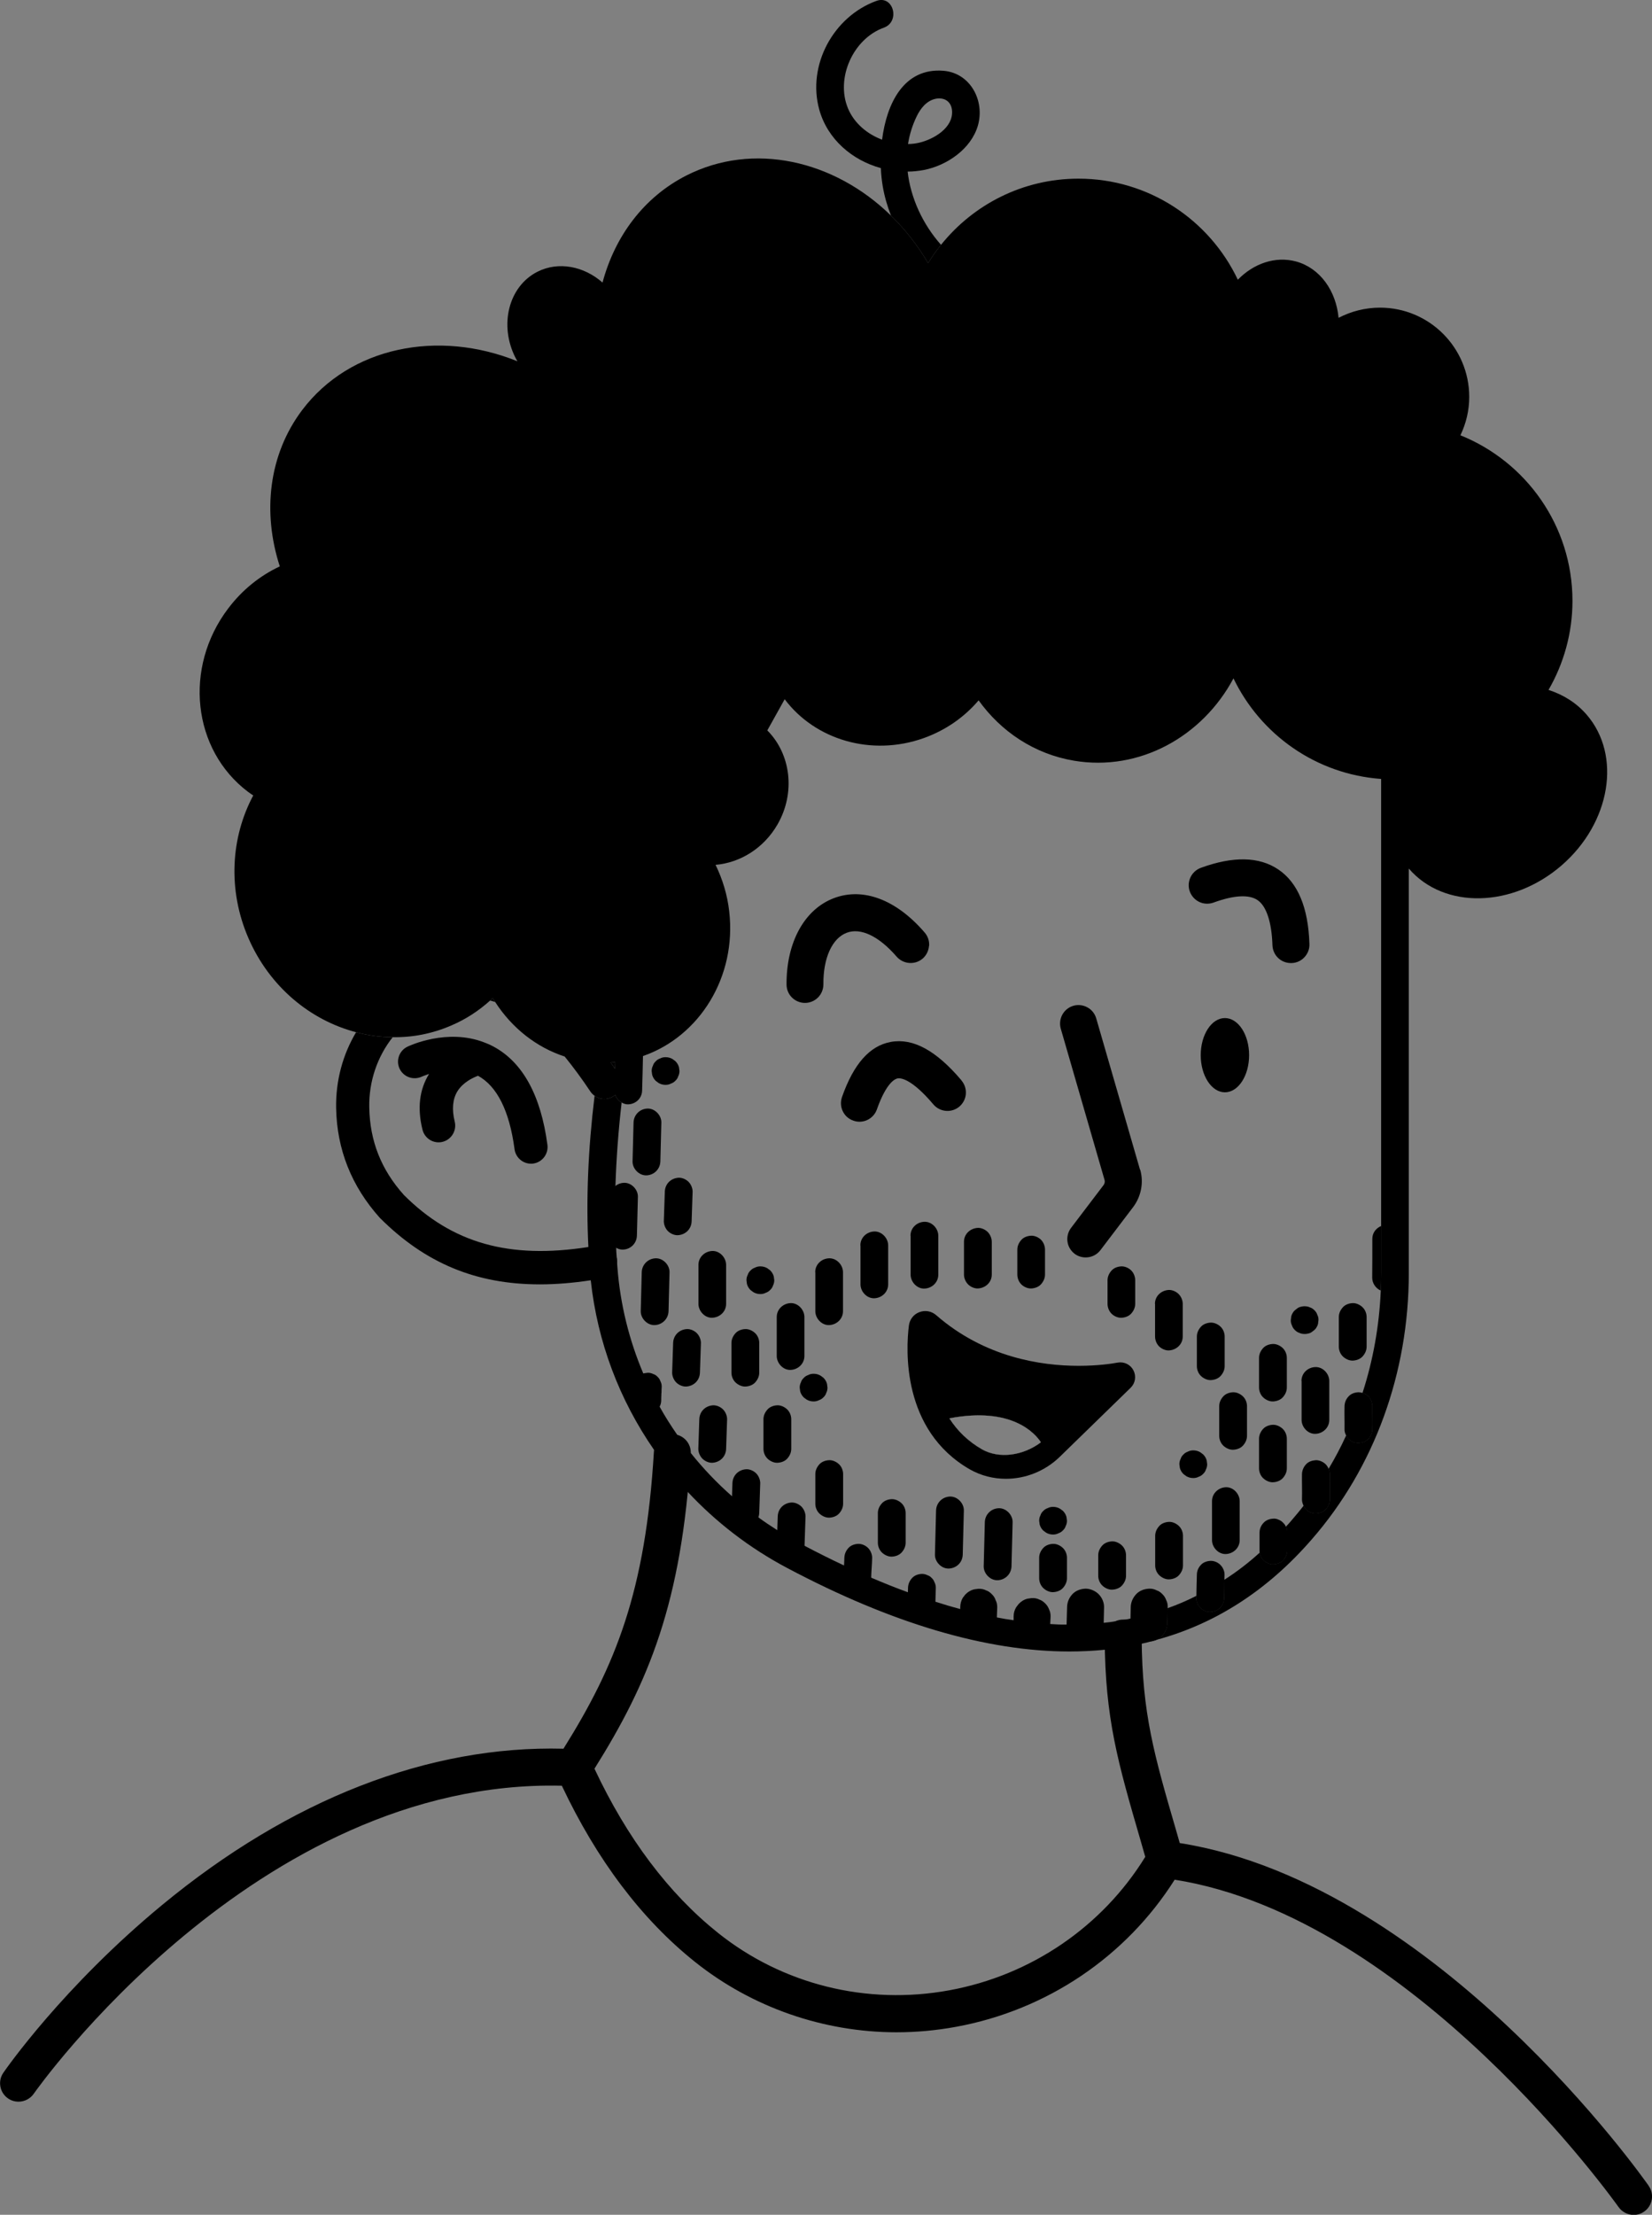 <?xml version="1.0" encoding="UTF-8"?>
<!DOCTYPE svg PUBLIC '-//W3C//DTD SVG 1.0//EN'
          'http://www.w3.org/TR/2001/REC-SVG-20010904/DTD/svg10.dtd'>
<svg data-name="Calque 2" height="178.39" viewBox="0 0 133.14 178.39" width="133.14" xmlns="http://www.w3.org/2000/svg" xmlns:xlink="http://www.w3.org/1999/xlink"
><rect x="0" y="0" width="133.14" height="178.39" fill="#808080" stroke="none"/><g data-name="Calque 2"
  ><g
    ><g
      ><g
        ><path d="m39.91,80.71c-.14-.05-.28-.09-.41-.12.07-.07.14-.13.21-.2.07.11.13.22.2.32Z"
          /><path d="m49.73,101.71c-.02.6-.46,1.12-1.08,1.24-.35.06-.7.12-1.04.17-1.45.22-2.82.33-4.1.33-5.15,0-9.25-1.71-12.9-5.36-2.28-2.54-3.46-5.51-3.52-8.84-.04-2.21.54-4.32,1.61-6.11.96.26,1.95.4,2.95.4-1.23,1.55-1.93,3.55-1.89,5.66.05,2.71.96,5.01,2.79,7.05,3.88,3.88,8.49,5.19,14.87,4.19.24-.03.5-.07.75-.12.35-.06.71.01,1,.22.28.19.47.49.54.82,0,.01.01.03.01.04.02.1.02.21.01.31Z"
          /><path d="m38.51,86.64s0,0,0,0c1.55.84,2.55,2.84,2.96,5.93.09.66.66,1.16,1.32,1.16.06,0,.12,0,.18-.01.73-.1,1.24-.77,1.15-1.5-.53-4-2-6.67-4.36-7.93-.22-.12-.44-.22-.66-.3-.02,0-.03-.01-.05-.02-3.02-1.18-6.08.27-6.22.34-.66.32-.94,1.12-.62,1.78.32.66,1.11.94,1.78.63,0,0,.23-.1.59-.22-.78,1.26-.96,2.77-.53,4.49.15.6.68,1.02,1.3,1.02.11,0,.22-.01.32-.04.71-.18,1.15-.9.98-1.62-.25-1-.17-1.83.22-2.46.44-.7,1.2-1.07,1.65-1.24Z"
        /></g
        ><path d="m74.87,76.19c-.03.39-.21.76-.51,1.02-.62.53-1.56.46-2.1-.16-1.42-1.64-2.89-2.35-4.02-1.92-1.17.44-1.9,2.03-1.88,4.15,0,.4-.15.77-.43,1.06-.28.28-.66.44-1.05.44h0c-.82,0-1.49-.66-1.49-1.48-.02-3.4,1.44-6.06,3.82-6.96,2.36-.89,5.03.12,7.31,2.77.26.3.39.68.36,1.08Z"
        /><path d="m103.02,70.03c-1.54-1.04-3.64-1.08-6.24-.13-.77.28-1.17,1.14-.89,1.91.14.37.41.67.77.84.36.17.77.18,1.14.05,1.64-.6,2.86-.67,3.55-.2.71.48,1.14,1.77,1.2,3.63.03.81.68,1.44,1.49,1.44h.05c.4-.01.77-.18,1.04-.47.27-.29.42-.67.4-1.07-.09-2.92-.93-4.94-2.51-6Z"
        /><path d="m77.49,87.02c-2.04-2.41-3.9-3.42-5.69-3.1-1.71.31-3,1.77-3.94,4.44-.13.38-.11.78.06,1.14.17.36.47.63.85.76.16.06.33.09.5.09.63,0,1.19-.4,1.4-.99.77-2.18,1.47-2.46,1.67-2.5.23-.04,1.1-.01,2.88,2.09.53.63,1.47.71,2.1.18.3-.26.49-.62.52-1.01.03-.4-.09-.78-.35-1.09Z"
        /><ellipse cx="98.72" cy="84.99" rx="1.95" ry="2.99"
        /><path d="m91.88,94.22l-3.53-12.19c-.11-.38-.36-.7-.71-.89-.35-.19-.75-.24-1.13-.13-.79.23-1.24,1.05-1.02,1.84l3.53,12.19c.04.14.01.28-.07.4l-2.63,3.46c-.24.32-.34.71-.29,1.1.05.39.26.74.57.98.26.2.57.3.9.3.47,0,.9-.21,1.19-.59l2.63-3.46c.65-.86.87-1.99.57-3.03Z"
        /><path d="m49.58,85.55c-.01.18-.01.36-.02.54-.1-.17-.22-.34-.35-.51.12-.01.25-.01.37-.03Z"
        /><path d="m94.11,129.53l-.04,1.21c-.01.38-.15.73-.42,1.03-.13.13-.28.25-.47.32-.06.03-.12.05-.19.06-.05.02-.09.03-.14.04-.02.01-.04.01-.07.01-.25.08-.51.14-.76.19-.97.22-1.96.38-2.97.49-.94.09-1.9.14-2.87.14-6.67,0-14.31-2.26-22.71-6.71-3.07-1.62-5.77-3.71-8.05-6.15-.99-1.06-1.9-2.19-2.71-3.38-2.78-4.01-4.56-8.67-5.1-13.66-.03-.28-.06-.57-.08-.86-.05-.6-.08-1.21-.11-1.82-.19-3.8-.03-7.83.5-12.18.15.11.33.19.52.23.36.07.71,0,1.01-.2.05-.03.09-.07.13-.11.09.26.28.49.52.62-.27,2.33-.43,4.56-.5,6.72-.04,1.7-.03,3.36.06,4.97h0c0,.3.03.58.05.87.01.12.01.23.02.35.01.13.02.25.03.38.23,2.99.95,5.87,2.09,8.55.39.91.83,1.8,1.31,2.66.43.78.91,1.53,1.42,2.27.34.5.7.98,1.08,1.45,1,1.25,2.11,2.42,3.33,3.49.67.6,1.38,1.17,2.12,1.7.49.36,1,.7,1.52,1.03.61.39,1.24.76,1.89,1.1.1.06.21.11.31.16,1.08.57,2.14,1.1,3.19,1.59.74.35,1.46.67,2.18.98,1.01.43,2,.83,2.97,1.18.75.28,1.48.53,2.21.76.68.22,1.35.42,2.01.59.12.04.24.07.36.1.12.03.25.06.37.09.5.13.99.24,1.48.34.13.03.25.06.37.08.13.03.26.05.38.07.45.09.89.16,1.33.22.13.03.25.05.38.06.12.02.25.04.37.05.5.07.99.12,1.48.16.13.01.26.02.38.02.12.01.24.02.36.02.44.03.88.05,1.31.04.13.01.25.01.38.01.12,0,.25,0,.37-.01.5,0,1-.03,1.49-.07.13-.01.25-.02.37-.03.13-.01.26-.02.38-.04.32-.03.64-.07.95-.12.25-.04.48-.08.72-.13,0-.01,0,0,0,0,.16-.02.32-.05.48-.09.12-.02.25-.05.37-.08.13-.02.26-.05.38-.09.51-.11,1.01-.25,1.5-.42.13-.03.25-.07.37-.11.13-.05.26-.09.38-.14Z"
        /><path d="m98.68,127.24c-.01.49-.02.97-.03,1.47,0,.3-.12.57-.33.79-.2.22-.5.31-.79.32-.28.02-.59-.13-.79-.32-.19-.2-.33-.51-.32-.79v-.17c.77-.37,1.53-.81,2.26-1.3Z"
        /><path d="m103.74,123.43c-.01.49.01.96,0,1.45-.01.3-.12.56-.33.79-.2.21-.5.31-.78.32-.16.01-.3-.02-.44-.09-.13-.05-.25-.13-.35-.23-.11-.11-.19-.23-.24-.36-.04-.08-.07-.16-.08-.25.73-.63,1.43-1.33,2.11-2.09.01.01.02.02.02.03.07.14.1.28.09.43Z"
        /><path d="m107.17,120.78c0,.31-.13.57-.33.79s-.5.31-.79.33c-.28.01-.6-.14-.79-.33-.08-.08-.15-.18-.2-.29.74-.94,1.41-1.94,2.02-2.97.06.14.09.28.09.42-.02.68.01,1.37,0,2.05Z"
        /><path d="m110.59,115.11c0,.3-.12.57-.32.79-.21.22-.5.31-.79.32-.28.02-.6-.13-.79-.32-.08-.08-.15-.17-.2-.28.52-1.11.96-2.26,1.32-3.43.17.06.34.16.46.28.19.19.33.5.32.79-.01.61.02,1.23,0,1.85Z"
        /><g
        ><path d="m91.35,110.38c-.24-.47-.75-.72-1.27-.63-.47.09-1.62.26-3.15.26-3.04,0-7.58-.68-11.48-4.08-.38-.33-.89-.42-1.36-.24-.46.17-.78.59-.84,1.08-.24,1.91-.59,8.42,4.91,11.58.9.51,1.9.76,2.91.76,1.57,0,3.15-.61,4.35-1.78l5.7-5.55c.38-.37.47-.93.23-1.4Zm-7.46,5.79c-1.43,1.09-3.39,1.35-4.76.56-1.08-.62-1.96-1.46-2.62-2.49,5.04-.96,6.92,1.22,7.38,1.93Z"
          /><g
          ><path d="m84.69,116.06s-1.89-4.09-9.1-2.39h-.24c.66,1.41,1.73,2.74,3.41,3.71,1.92,1.09,4.51.48,6.1-1.06l-.17-.26Zm-5.56.67c-1.08-.62-1.96-1.46-2.62-2.49,5.04-.96,6.92,1.22,7.38,1.93-1.43,1.09-3.39,1.35-4.76.56Z" fill="#fff"
            /><path d="m85.34,115.7c-.28-.54-2.56-4.46-9.83-2.77h-1.34l.5,1.06c.83,1.73,2.08,3.09,3.72,4.03.78.45,1.67.66,2.57.66,1.57,0,3.19-.63,4.42-1.83l.43-.42-.47-.73Zm-6.21,1.03c-1.08-.62-1.96-1.46-2.62-2.49,5.04-.96,6.92,1.22,7.38,1.93-1.43,1.09-3.39,1.35-4.76.56Z"
          /></g
        ></g
        ><path d="m127.87,57.56c-.83-.96-1.89-1.61-3.07-1.99,1.22-2.11,1.93-4.56,1.93-7.17,0-6.05-3.74-11.21-9.03-13.34.45-.94.71-1.98.71-3.09,0-3.97-3.22-7.19-7.19-7.19-1.2,0-2.34.3-3.34.82-.2-2.17-1.49-4.01-3.43-4.54-1.68-.45-3.42.17-4.69,1.47-2.28-4.81-7.17-8.14-12.84-8.14-4.49,0-8.48,2.09-11.08,5.33-.38.47-.73.96-1.04,1.47-.85-1.44-1.86-2.72-2.99-3.82-4.58-4.48-11.12-5.97-16.5-3.23-3.44,1.75-5.76,4.91-6.75,8.62-1.5-1.32-3.55-1.73-5.25-.87-2.32,1.18-3.11,4.29-1.76,6.94.05.1.1.18.15.27-6.37-2.58-13.48-1.18-17.34,3.92-2.72,3.6-3.22,8.26-1.81,12.6-1.58.74-3.02,1.88-4.16,3.39-3.61,4.76-2.89,11.38,1.6,14.77.14.11.28.19.42.29-1.8,3.36-2.08,7.59-.39,11.49,1.7,3.92,4.99,6.62,8.68,7.58.96.26,1.95.4,2.95.4,1.59.03,3.2-.28,4.74-.95,1.17-.5,2.21-1.19,3.11-2,.07-.07.14-.13.21-.2.07.11.13.22.2.32,1.35,2.09,3.32,3.65,5.6,4.39.66.81,1.36,1.75,2.08,2.83.09.13.2.24.33.33.15.11.33.19.52.23.36.07.71,0,1.01-.2.05-.03.09-.07.13-.11.09.26.28.49.52.62.16.1.35.16.54.15.61-.03,1.1-.49,1.11-1.12.03-.92.05-1.85.07-2.77,4.56-1.58,7.56-6.38,6.95-11.65-.15-1.34-.54-2.6-1.1-3.75,1.98-.17,3.88-1.33,4.99-3.25,1.48-2.57,1.07-5.68-.82-7.58l1.4-2.51c2.44,3.25,6.97,4.64,11.21,3.13,1.79-.64,3.29-1.71,4.42-3.04,1.8,2.51,4.48,4.32,7.68,4.86,5.27.89,10.35-1.93,12.86-6.63,2.18,4.52,6.64,7.72,11.9,8.1v39.8c0,.47-.01.95-.03,1.41-.12,2.85-.62,5.62-1.47,8.24.17.06.34.16.46.28.19.19.33.5.32.79-.01.61.02,1.23,0,1.85,0,.3-.12.57-.32.79-.21.22-.5.31-.79.32-.28.02-.6-.13-.79-.32-.08-.08-.15-.17-.2-.28-.42.92-.89,1.81-1.41,2.68h0c.06.15.09.29.09.43-.02.68.01,1.37,0,2.05,0,.31-.13.57-.33.79s-.5.31-.79.33c-.28.01-.6-.14-.79-.33-.08-.08-.15-.18-.2-.29-.33.43-.68.84-1.03,1.25-.13.15-.26.3-.4.44.01.01.02.02.02.03.07.14.1.28.09.43-.01.49.01.96,0,1.45-.01.3-.12.56-.33.79-.2.21-.5.31-.78.32-.16.01-.3-.02-.44-.09-.13-.05-.25-.13-.35-.23-.11-.11-.19-.23-.24-.36-.04-.08-.07-.16-.08-.25-.91.83-1.86,1.55-2.84,2.18-.01.49-.02.97-.03,1.47,0,.3-.12.57-.33.79-.2.22-.5.31-.79.32-.28.02-.59-.13-.79-.32-.19-.2-.33-.51-.32-.79v-.17c-.75.38-1.52.71-2.31.99l-.04,1.21c-.01.38-.15.73-.42,1.03-.13.13-.28.25-.47.32,4.77-1.29,8.97-3.99,12.53-8.09,5.05-5.78,7.83-13.41,7.83-21.46v-32.57h.01c2.84,3.28,8.35,3.16,12.31-.27,3.95-3.43,4.85-8.86,2.01-12.14Zm-78.31,28.53c-.1-.17-.22-.34-.35-.51.12-.01.25-.01.37-.03-.01.18-.01.36-.02.54Z"
        /><path d="m76.04,5.7c-3.2-.26-4.58,2.64-4.95,5.55-1.2-.45-2.24-1.32-2.74-2.5-1.03-2.44.4-5.63,2.88-6.52,1.35-.49.77-2.65-.59-2.16-3.46,1.25-5.61,5.17-4.61,8.77.67,2.39,2.66,4.07,4.96,4.7.02.52.08,1.01.15,1.45.14.82.37,1.62.67,2.38,1.13,1.1,2.14,2.38,2.99,3.82.31-.51.66-1,1.04-1.47-1.46-1.64-2.45-3.76-2.69-5.9.44,0,.88-.05,1.32-.13,1.86-.37,3.79-1.69,4.34-3.57.58-2-.6-4.24-2.77-4.42Zm-1.94,5.79c-.3.07-.61.11-.92.11.12-.76.35-1.51.7-2.23.31-.64.79-1.25,1.51-1.41.72-.15,1.29.22,1.34.97.09,1.37-1.47,2.28-2.63,2.56Z"
        /><path d="m132.87,176.05c-.18-.25-4.42-6.31-11.36-12.84-6.23-5.87-15.8-13.09-26.43-14.76l-.29-1.01c-1.77-6.07-2.74-9.42-2.78-15.51,0-.82-.67-1.48-1.5-1.48-.82,0-1.49.68-1.48,1.5.04,6.5,1.06,9.99,2.9,16.32l.37,1.29c-3.47,5.63-9.22,9.55-15.8,10.75-6.65,1.22-13.44-.47-18.64-4.63-3.97-3.17-7.32-7.62-9.95-13.22,4.37-6.96,7.04-13.39,7.76-25.37.05-.82-.58-1.53-1.4-1.57-.39-.02-.77.11-1.07.37-.3.27-.48.63-.5,1.03-.67,11.25-3.09,17.23-7.29,23.93-10.85-.28-22.02,4.06-32.36,12.6-7.97,6.58-12.59,13.22-12.78,13.5-.23.33-.31.72-.24,1.11.07.39.29.73.62.96.25.17.54.26.84.26.49,0,.95-.24,1.23-.64.18-.26,17.89-25.39,42.56-24.81,2.82,5.97,6.42,10.75,10.73,14.19,4.57,3.65,10.34,5.67,16.25,5.67,1.6,0,3.21-.15,4.79-.44,7.31-1.34,13.69-5.64,17.62-11.85,19.21,3.04,35.6,26.13,35.77,26.36.28.4.74.64,1.22.64.31,0,.6-.09.85-.27.33-.23.54-.57.61-.96.07-.39-.02-.79-.25-1.11Z"
      /></g
      ><g
      ><path d="m51.06,90.41c-.03,1.05-.05,2.09-.08,3.14-.01.58.52,1.14,1.12,1.12s1.1-.49,1.12-1.12l.08-3.14c.01-.58-.52-1.14-1.12-1.12s-1.1.49-1.12,1.12h0Z"
        /><path d="m49.17,96.39c-.03,1.05-.05,2.09-.08,3.14-.01.58.52,1.14,1.12,1.12s1.1-.49,1.12-1.12l.08-3.14c.01-.58-.52-1.14-1.12-1.12s-1.1.49-1.12,1.12h0Z"
        /><path d="m51.72,102.47l-.08,3.14c-.01.58.52,1.14,1.12,1.12s1.1-.49,1.12-1.12c.03-1.05.05-2.09.08-3.14.01-.58-.52-1.14-1.12-1.12s-1.1.49-1.12,1.12h0Z"
        /><path d="m54.25,108.17c-.02.8-.06,1.59-.08,2.39,0,.28.13.59.33.79s.51.34.79.33c.62-.03,1.1-.49,1.12-1.12.02-.8.06-1.59.08-2.39,0-.28-.13-.59-.33-.79s-.51-.34-.79-.33c-.62.03-1.1.49-1.12,1.12h0Z"
        /><path d="m51.1,111.69c0,.14,0,.28-.01.42,0,.04,0,.08,0,.11l.04-.3c-.02.12-.04.24-.05.36,0,.17-.01.33-.02.5,0,.15.03.3.1.43.05.14.12.26.23.36.1.11.22.19.36.23.13.07.28.1.43.1l.3-.04c.19-.05.35-.15.49-.29l.17-.23c.1-.17.15-.36.15-.56,0-.14,0-.28.01-.42,0-.04,0-.08,0-.11l-.04.3c.02-.12.04-.24.05-.36,0-.17.01-.33.02-.5,0-.15-.03-.3-.1-.43-.05-.14-.12-.26-.23-.36-.1-.11-.22-.19-.36-.23-.13-.07-.28-.1-.43-.1l-.3.04c-.19.05-.35.15-.49.29l-.17.23c-.1.17-.15.36-.15.56h0Z"
        /><path d="m56.36,114.31c-.02.8-.06,1.59-.08,2.39,0,.28.13.59.33.79s.51.34.79.33c.62-.03,1.1-.49,1.12-1.12.02-.8.06-1.59.08-2.39,0-.28-.13-.59-.33-.79s-.51-.34-.79-.33c-.62.03-1.1.49-1.12,1.12h0Z"
        /><path d="m59.03,119.46c-.02.8-.06,1.59-.08,2.39,0,.28.13.59.33.79s.51.34.79.33c.62-.03,1.1-.49,1.12-1.12.02-.8.06-1.59.08-2.39,0-.28-.13-.59-.33-.79s-.51-.34-.79-.33c-.62.03-1.1.49-1.12,1.12h0Z"
        /><path d="m62.68,122.14c-.02.8-.06,1.59-.08,2.39,0,.28.13.59.33.79s.51.34.79.33c.62-.03,1.1-.49,1.12-1.12.02-.8.06-1.59.08-2.39,0-.28-.13-.59-.33-.79s-.51-.34-.79-.33c-.62.03-1.1.49-1.12,1.12h0Z"
        /><path d="m68.05,125.47c-.01.55-.07,1.1-.08,1.65,0,.28.13.59.33.79s.51.34.79.33.59-.11.79-.33.32-.48.33-.79c.01-.55.07-1.1.08-1.65,0-.28-.13-.59-.33-.79s-.51-.34-.79-.33-.59.11-.79.33-.32.48-.33.79h0Z"
        /><path d="m73.18,127.89c-.01.46-.03.92-.04,1.39,0,.15.03.3.1.43.05.14.12.26.23.36.1.11.22.19.36.23.13.07.28.1.43.1.29-.01.59-.11.79-.33s.32-.48.33-.79c.01-.46.03-.92.04-1.39,0-.15-.03-.3-.1-.43-.05-.14-.12-.26-.23-.36-.1-.11-.22-.19-.36-.23-.13-.07-.28-.1-.43-.1-.29.01-.59.11-.79.33s-.32.48-.33.79h0Z"
        /><g
        ><path d="m77.76,129.45l-.02.61v.43c-.02.15.02.3.09.43.05.14.12.26.23.36.1.11.22.19.36.23.13.07.28.1.43.1l.3-.04c.19-.05.35-.15.49-.29l.17-.23c.1-.17.15-.36.15-.56l.02-.61v-.43c.02-.15-.02-.3-.09-.43-.05-.14-.12-.26-.23-.36-.1-.11-.22-.19-.36-.23-.13-.07-.28-.1-.43-.1l-.3.04c-.19.05-.35.15-.49.29l-.17.23c-.1.17-.15.36-.15.56h0Z"
          /><path d="m80.25,128.91c-.06-.2-.17-.37-.31-.5-.15-.16-.32-.27-.46-.31-.19-.1-.4-.14-.65-.13l-.35.05c-.25.07-.47.19-.69.42l-.2.26c-.13.23-.2.48-.2.75v.15l-.03.88c-.01.22.04.43.12.56.06.2.17.38.31.5.14.16.32.27.46.31.17.09.35.13.58.13h.07l.35-.05c.25-.07.47-.2.68-.42l.21-.26c.13-.23.2-.49.2-.74v-.23s.03-.81.03-.81c0-.22-.04-.43-.12-.56Zm-.66,1.59c0,.13-.03.26-.07.33l-.14.19c-.1.1-.2.16-.28.19l-.26.03c-.1,0-.17-.01-.31-.08-.07-.02-.14-.06-.22-.15-.06-.05-.1-.12-.15-.26-.04-.07-.06-.15-.05-.24v-.72s.02-.34.02-.34c0-.13.04-.26.08-.33l.14-.19c.09-.1.2-.16.28-.19l.26-.03h.02c.08,0,.16.02.28.08.08.02.15.06.22.14.06.06.11.13.16.26.04.08.05.16.05.25l-.02.69v.37Z"
        /></g
        ><g
        ><path d="m86.38,129.45c-.02.6-.03,1.2-.05,1.8,0,.28.13.59.33.79s.51.34.79.33.59-.11.79-.33.32-.48.33-.79l.05-1.8c0-.28-.13-.59-.33-.79s-.51-.34-.79-.33-.59.11-.79.33-.32.48-.33.79h0Z"
          /><path d="m88.54,128.4c-.28-.28-.71-.45-1.07-.44-.43.02-.8.18-1.05.45-.27.3-.41.64-.42,1.03l-.04,1.41v.39c-.02.38.15.78.43,1.06s.66.44,1.02.44h.05c.43-.02.8-.18,1.05-.45.27-.3.41-.64.42-1.03l.02-.55.03-1.25c.01-.38-.16-.78-.44-1.06Zm-.35,2.84c-.01.21-.08.38-.23.55-.15.16-.4.2-.53.2-.17.01-.38-.08-.51-.21-.14-.14-.23-.35-.22-.52v-.41s.04-1.39.04-1.39c.01-.2.08-.38.23-.55.15-.16.4-.2.54-.2h.01c.16,0,.37.09.49.22.14.13.23.34.22.51l-.03,1.34v.46Z"
        /></g
        ><g
        ><path d="m91.51,129.45c-.01.43-.03.85-.04,1.27,0,.15.03.3.1.43.05.14.12.26.23.36.1.11.22.19.36.23.13.07.28.1.43.1.29-.01.59-.11.79-.33s.32-.48.33-.79c.01-.43.03-.85.04-1.27,0-.15-.03-.3-.1-.43-.05-.14-.12-.26-.23-.36-.1-.11-.22-.19-.36-.23-.13-.07-.28-.1-.43-.1-.29.01-.59.11-.79.33s-.32.48-.33.79h0Z"
          /><path d="m94,128.91c-.07-.2-.18-.38-.31-.5-.15-.16-.32-.27-.46-.31-.19-.1-.39-.15-.62-.14-.43.02-.8.18-1.05.45-.27.3-.42.64-.43,1.03l-.02.93v.21s-.01.13-.01.13c-.01.22.03.43.11.56.06.2.18.37.31.5.15.16.32.27.46.31.01,0,.02.01.03.01.17.09.35.13.54.13h.05c.06,0,.12-.01.18-.02.03,0,.05,0,.07-.01.05,0,.09-.02.14-.04.07-.01.13-.03.19-.06.19-.07.34-.19.47-.32.27-.3.41-.65.42-1.03l.04-1.21v-.06c.01-.22-.04-.43-.11-.56Zm-.67,1.81c-.01.2-.08.38-.23.54-.15.17-.4.21-.53.21-.1,0-.17-.01-.3-.08-.08-.02-.14-.06-.22-.15-.06-.05-.11-.12-.16-.26-.04-.07-.05-.15-.05-.24l.02-.54.02-.74c0-.2.08-.38.23-.55.15-.16.4-.2.53-.2.1-.01.17.01.3.08.08.02.14.06.22.14.06.06.1.13.15.26.04.08.06.16.06.25v.34s-.04.94-.04.94Z"
        /></g
        ><path d="m98.69,126.84c0,.13-.01.27-.01.4-.01.49-.02.97-.03,1.47,0,.3-.12.57-.33.79-.2.22-.5.31-.79.32-.28.02-.59-.13-.79-.32-.19-.2-.33-.51-.32-.79v-.17c.01-.57.02-1.14.04-1.7,0-.31.12-.57.32-.79s.5-.32.79-.33c.28-.01.6.13.79.33.2.2.34.51.33.79Z"
        /><path d="m103.74,123.43c-.01.49.01.96,0,1.45-.01.3-.12.56-.33.79-.2.21-.5.31-.78.32-.16.01-.3-.02-.44-.09-.13-.05-.25-.13-.35-.23-.11-.11-.19-.23-.24-.36-.04-.08-.07-.16-.08-.25-.01-.06-.01-.12-.01-.18.01-.49-.01-.96,0-1.45.01-.3.12-.56.33-.78.2-.22.5-.32.79-.33.15-.01.29.02.43.09.13.05.25.13.35.24.1.09.18.2.22.32.01.01.02.02.02.03.07.14.1.28.09.43Z"
        /><path d="m107.17,120.78c0,.31-.13.57-.33.79s-.5.31-.79.33c-.28.01-.6-.14-.79-.33-.08-.08-.15-.18-.2-.29-.08-.16-.13-.33-.13-.5.02-.68-.01-1.37,0-2.05.01-.3.13-.57.33-.79.2-.22.5-.31.79-.33.28-.01.6.14.79.33.1.1.18.23.24.36h0c.06.15.09.29.09.43-.02.68.01,1.37,0,2.05Z"
        /><path d="m110.59,115.11c0,.3-.12.57-.32.79-.21.22-.5.31-.79.32-.28.02-.6-.13-.79-.32-.08-.08-.15-.17-.2-.28-.09-.16-.14-.34-.13-.51.01-.62-.02-1.24,0-1.85.01-.31.12-.57.33-.79.2-.22.5-.32.79-.33.11,0,.22.02.33.05.17.06.34.16.46.28.19.19.33.5.32.79-.01.61.02,1.23,0,1.85Z"
        /><g
        ><path d="m82.07,130.21l-.02.61v.43c-.02.15.02.3.09.43.05.14.12.26.23.36.1.11.22.19.36.23.13.07.28.1.43.1l.3-.04c.19-.05.35-.15.49-.29l.17-.23c.1-.17.15-.36.15-.56l.02-.61v-.43c.02-.15-.02-.3-.09-.43-.05-.14-.12-.26-.23-.36-.1-.11-.22-.19-.36-.23-.13-.07-.28-.1-.43-.1l-.3.04c-.19.05-.35.15-.49.29l-.17.23c-.1.17-.15.36-.15.56h0Z"
          /><path d="m84.56,129.66c-.07-.2-.18-.37-.31-.5-.15-.15-.32-.27-.46-.31-.19-.1-.4-.15-.66-.13l-.34.05c-.26.07-.48.2-.69.42l-.2.26c-.14.23-.21.48-.21.75v.3s-.02.74-.02.74c0,.21.04.42.11.55.07.2.18.38.31.5.15.16.32.27.46.31.17.09.36.14.58.14h.08l.34-.06c.25-.07.47-.19.69-.41l.2-.27c.14-.23.2-.48.2-.74v-.45s.03-.59.03-.59c.01-.22-.04-.43-.11-.56Zm-.66,1.59c0,.13-.03.26-.07.34l-.15.19c-.09.09-.2.15-.28.18l-.26.03c-.1,0-.17-.01-.3-.07-.08-.03-.14-.07-.22-.15-.06-.06-.11-.13-.16-.26-.03-.08-.05-.16-.05-.25l.02-.65v-.41c.01-.13.04-.25.08-.33l.14-.19c.1-.1.21-.16.29-.18l.26-.04h.02c.08,0,.15.02.28.08.08.02.14.07.22.15.06.05.1.12.15.26.04.07.06.15.06.24l-.02.58v.48Z"
        /></g
        ><path d="m53.58,95.98c-.02.8-.06,1.59-.08,2.39,0,.28.13.59.33.79s.51.34.79.33c.62-.03,1.1-.49,1.12-1.12.02-.8.06-1.59.08-2.39,0-.28-.13-.59-.33-.79s-.51-.34-.79-.33c-.62.03-1.1.49-1.12,1.12h0Z"
        /><path d="m56.29,101.88v3.14c0,.58.51,1.14,1.11,1.12.61-.03,1.12-.49,1.12-1.12v-3.14c0-.58-.51-1.14-1.11-1.12s-1.12.49-1.12,1.12h0Z"
        /><path d="m58.95,108.17c0,.8,0,1.59,0,2.39,0,.29.12.59.33.79s.51.34.79.33.59-.11.79-.33.33-.49.33-.79c0-.8,0-1.59,0-2.39,0-.29-.12-.59-.33-.79s-.51-.34-.79-.33-.59.11-.79.33-.33.49-.33.79h0Z"
        /><path d="m61.53,114.31c0,.8,0,1.59,0,2.39,0,.29.12.59.33.79s.51.34.79.33.59-.11.79-.33.33-.49.33-.79c0-.8,0-1.59,0-2.39,0-.29-.12-.59-.33-.79s-.51-.34-.79-.33-.59.11-.79.33-.33.49-.33.79h0Z"
        /><path d="m65.71,118.73c0,.8,0,1.59,0,2.39,0,.29.12.59.33.79s.51.34.79.33.59-.11.79-.33.33-.49.33-.79c0-.8,0-1.59,0-2.39,0-.29-.12-.59-.33-.79s-.51-.34-.79-.33-.59.11-.79.33-.33.49-.33.79h0Z"
        /><path d="m62.6,106.08v3.14c0,.58.51,1.14,1.11,1.12s1.12-.49,1.12-1.12v-3.14c0-.58-.51-1.14-1.11-1.12s-1.12.49-1.12,1.12h0Z"
        /><path d="m65.71,102.47v3.14c0,.58.51,1.14,1.11,1.12s1.12-.49,1.12-1.12c0-1.05,0-2.09,0-3.14,0-.58-.51-1.14-1.12-1.12s-1.12.49-1.12,1.12h0Z"
        /><path d="m69.35,100.31v3.14c0,.58.51,1.14,1.11,1.12s1.12-.49,1.12-1.12c0-1.05,0-2.09,0-3.14,0-.58-.51-1.14-1.12-1.12s-1.12.49-1.12,1.12h0Z"
        /><path d="m73.39,99.53v3.14c0,.58.51,1.14,1.11,1.12s1.12-.49,1.12-1.12c0-1.05,0-2.09,0-3.14,0-.58-.51-1.14-1.12-1.12s-1.12.49-1.12,1.12h0Z"
        /><path d="m77.69,100.02c0,.88,0,1.76,0,2.64,0,.29.13.59.33.79s.51.34.79.33c.61-.03,1.12-.49,1.12-1.12,0-.88,0-1.76,0-2.64,0-.29-.13-.59-.33-.79s-.51-.34-.79-.33c-.61.03-1.12.49-1.12,1.12h0Z"
        /><path d="m81.99,100.65v2.01c0,.29.12.59.32.79s.51.34.79.33.59-.11.79-.33.33-.49.33-.79v-2.01c0-.29-.12-.59-.32-.79s-.51-.34-.79-.33-.59.11-.79.33-.33.49-.33.79h0Z"
        /><path d="m98.26,113.26c0,.8,0,1.59,0,2.39,0,.29.12.59.33.79s.51.34.79.33.59-.11.79-.33.33-.49.33-.79c0-.8,0-1.59,0-2.39,0-.29-.12-.59-.33-.79s-.51-.34-.79-.33-.59.11-.79.33-.33.49-.33.79h0Z"
        /><path d="m96.46,107.65c0,.8,0,1.59,0,2.39,0,.29.12.59.33.79s.51.34.79.33.59-.11.79-.33.33-.49.33-.79c0-.8,0-1.59,0-2.39,0-.29-.12-.59-.33-.79s-.51-.34-.79-.33-.59.11-.79.33-.33.49-.33.79h0Z"
        /><path d="m93.09,105.02v2.63c0,.29.12.59.32.79s.51.34.79.33c.61-.03,1.12-.49,1.12-1.12,0-.88,0-1.75,0-2.63,0-.29-.13-.59-.33-.79s-.51-.34-.79-.33c-.61.03-1.12.49-1.12,1.12h0Z"
        /><path d="m89.26,103.12v1.9c0,.29.12.59.32.79s.51.34.79.33.59-.11.79-.33.33-.49.33-.79v-1.9c0-.29-.12-.59-.32-.79s-.51-.34-.79-.33-.59.11-.79.33-.33.49-.33.79h0Z"
        /><path d="m70.75,121.87c0,.8,0,1.59,0,2.39,0,.29.12.59.33.79s.51.34.79.33.59-.11.79-.33.33-.49.33-.79c0-.8,0-1.59,0-2.39,0-.29-.12-.59-.33-.79s-.51-.34-.79-.33-.59.11-.79.33-.33.49-.33.79h0Z"
        /><path d="m83.75,125.47c0,.55,0,1.1,0,1.65,0,.29.12.59.33.79s.51.34.79.33.59-.11.79-.33.33-.49.33-.79c0-.55,0-1.1,0-1.65,0-.29-.12-.59-.33-.79s-.51-.34-.79-.33-.59.11-.79.33-.33.49-.33.79h0Z"
        /><path d="m84.87,121.37h0c-.15,0-.3.03-.43.1-.14.05-.26.12-.36.23-.11.1-.19.22-.23.36-.07.13-.1.28-.1.43l.04.3c.05.19.15.35.29.49l.23.17c.17.1.36.15.56.15h0c.15,0,.3-.03.43-.1.14-.05.26-.12.36-.23.11-.1.19-.22.23-.36.07-.13.1-.28.1-.43l-.04-.3c-.05-.19-.15-.35-.29-.49l-.23-.17c-.17-.1-.36-.15-.56-.15h0Z"
        /><path d="m88.51,125.27c0,.55,0,1.1,0,1.65,0,.29.12.59.33.79s.51.34.79.33.59-.11.79-.33.33-.49.33-.79c0-.55,0-1.1,0-1.65,0-.29-.12-.59-.33-.79s-.51-.34-.79-.33-.59.11-.79.33-.33.49-.33.79h0Z"
        /><path d="m93.1,123.7c0,.8,0,1.59,0,2.39,0,.29.12.59.33.79s.51.34.79.33.59-.11.79-.33.33-.49.33-.79c0-.8,0-1.59,0-2.39,0-.29-.12-.59-.33-.79s-.51-.34-.79-.33-.59.11-.79.33-.33.49-.33.79h0Z"
        /><path d="m97.68,120.91v3.14c0,.58.51,1.14,1.11,1.12s1.12-.49,1.12-1.12v-3.14c0-.58-.51-1.14-1.11-1.12s-1.12.49-1.12,1.12h0Z"
        /><path d="m101.47,115.88c0,.8,0,1.59,0,2.39,0,.29.12.59.33.79s.51.34.79.33.59-.11.79-.33.33-.49.33-.79c0-.8,0-1.59,0-2.39,0-.29-.12-.59-.33-.79s-.51-.34-.79-.33-.59.11-.79.33-.33.49-.33.79h0Z"
        /><path d="m101.47,109.37c0,.8,0,1.59,0,2.39,0,.29.12.59.33.79s.51.34.79.33.59-.11.79-.33.33-.49.33-.79c0-.8,0-1.59,0-2.39,0-.29-.12-.59-.33-.79s-.51-.34-.79-.33-.59.11-.79.33-.33.49-.33.79h0Z"
        /><path d="m104.9,111.23v3.14c0,.58.51,1.14,1.11,1.12s1.12-.49,1.12-1.12c0-1.05,0-2.09,0-3.14,0-.58-.51-1.14-1.12-1.12s-1.12.49-1.12,1.12h0Z"
        /><path d="m107.9,106.08c0,.8,0,1.59,0,2.39,0,.29.12.59.33.79s.51.34.79.33.59-.11.79-.33.33-.49.33-.79c0-.8,0-1.59,0-2.39,0-.29-.12-.59-.33-.79s-.51-.34-.79-.33-.59.11-.79.33-.33.49-.33.79h0Z"
        /><path d="m111.31,98.75v3.79c0,.47-.01.95-.03,1.41-.4-.17-.69-.59-.69-1.03.01-1.05.01-2.1.01-3.14,0-.48.3-.86.71-1.03Z"
        /><path d="m75.44,121.66l-.09,3.56c-.01.58.52,1.14,1.12,1.12.62-.03,1.1-.49,1.12-1.12.03-1.19.06-2.37.09-3.56.01-.58-.52-1.14-1.12-1.12s-1.1.49-1.12,1.12h0Z"
        /><path d="m79.37,122.6c-.03,1.19-.06,2.37-.09,3.56-.01.58.52,1.14,1.12,1.12s1.1-.49,1.12-1.12l.09-3.56c.01-.58-.52-1.14-1.12-1.12s-1.1.49-1.12,1.12h0Z"
        /><path d="m96.17,116.82h0c-.15,0-.3.03-.43.1-.14.05-.26.12-.36.23-.11.1-.19.22-.23.36-.07.13-.1.28-.1.43l.04.3c.05.19.15.35.29.49l.23.17c.17.1.36.15.56.15h0c.15,0,.3-.03.43-.1.14-.05.26-.12.36-.23.11-.1.19-.22.23-.36.07-.13.1-.28.1-.43l-.04-.3c-.05-.19-.15-.35-.29-.49l-.23-.17c-.17-.1-.36-.15-.56-.15h0Z"
        /><path d="m61.28,102h0c-.15,0-.3.03-.43.1-.14.05-.26.12-.36.23-.11.1-.19.22-.23.36-.07.13-.1.28-.1.43l.04.3c.05.19.15.35.29.49l.23.17c.17.1.36.15.56.15h0c.15,0,.3-.03.43-.1.14-.05.26-.12.36-.23.11-.1.19-.22.23-.36.07-.13.1-.28.1-.43l-.04-.3c-.05-.19-.15-.35-.29-.49l-.23-.17c-.17-.1-.36-.15-.56-.15h0Z"
        /><path d="m65.57,110.65h0c-.15,0-.3.03-.43.1-.14.05-.26.12-.36.23-.11.1-.19.22-.23.36-.07.13-.1.28-.1.43l.04.3c.05.19.15.35.29.49l.23.17c.17.1.36.15.56.15h0c.15,0,.3-.03.43-.1.14-.05.26-.12.36-.23.11-.1.19-.22.23-.36.07-.13.1-.28.1-.43l-.04-.3c-.05-.19-.15-.35-.29-.49l-.23-.17c-.17-.1-.36-.15-.56-.15h0Z"
        /><path d="m53.64,85.15h0c-.15,0-.3.03-.43.1-.14.05-.26.12-.36.23-.11.1-.19.22-.23.36-.07.13-.1.28-.1.43l.04.3c.05.19.15.35.29.49l.23.17c.17.1.36.15.56.15h0c.15,0,.3-.03.43-.1.14-.05.26-.12.36-.23.11-.1.19-.22.23-.36.07-.13.1-.28.1-.43l-.04-.3c-.05-.19-.15-.35-.29-.49l-.23-.17c-.17-.1-.36-.15-.56-.15h0Z"
        /><path d="m104.85,105.25h0c.1-.01.2-.03.3-.04-.05,0-.1.01-.15.02-.05,0-.1.01-.15.02-.15.03-.27.1-.38.2-.12.08-.22.18-.29.31-.08.13-.13.27-.13.42-.03.15-.03.3.02.45l.11.27c.1.17.23.3.4.4l.27.11c.2.05.4.05.59,0h0c-.1.01-.2.03-.3.04.05,0,.1-.01.15-.02.05,0,.1-.01.15-.02.15-.03.27-.1.38-.2.12-.08.22-.18.29-.31.08-.13.13-.27.13-.42.03-.15.03-.3-.02-.45l-.11-.27c-.1-.17-.23-.3-.4-.4l-.27-.11c-.2-.05-.4-.05-.59,0h0Z"
      /></g
    ></g
  ></g
></svg
>
